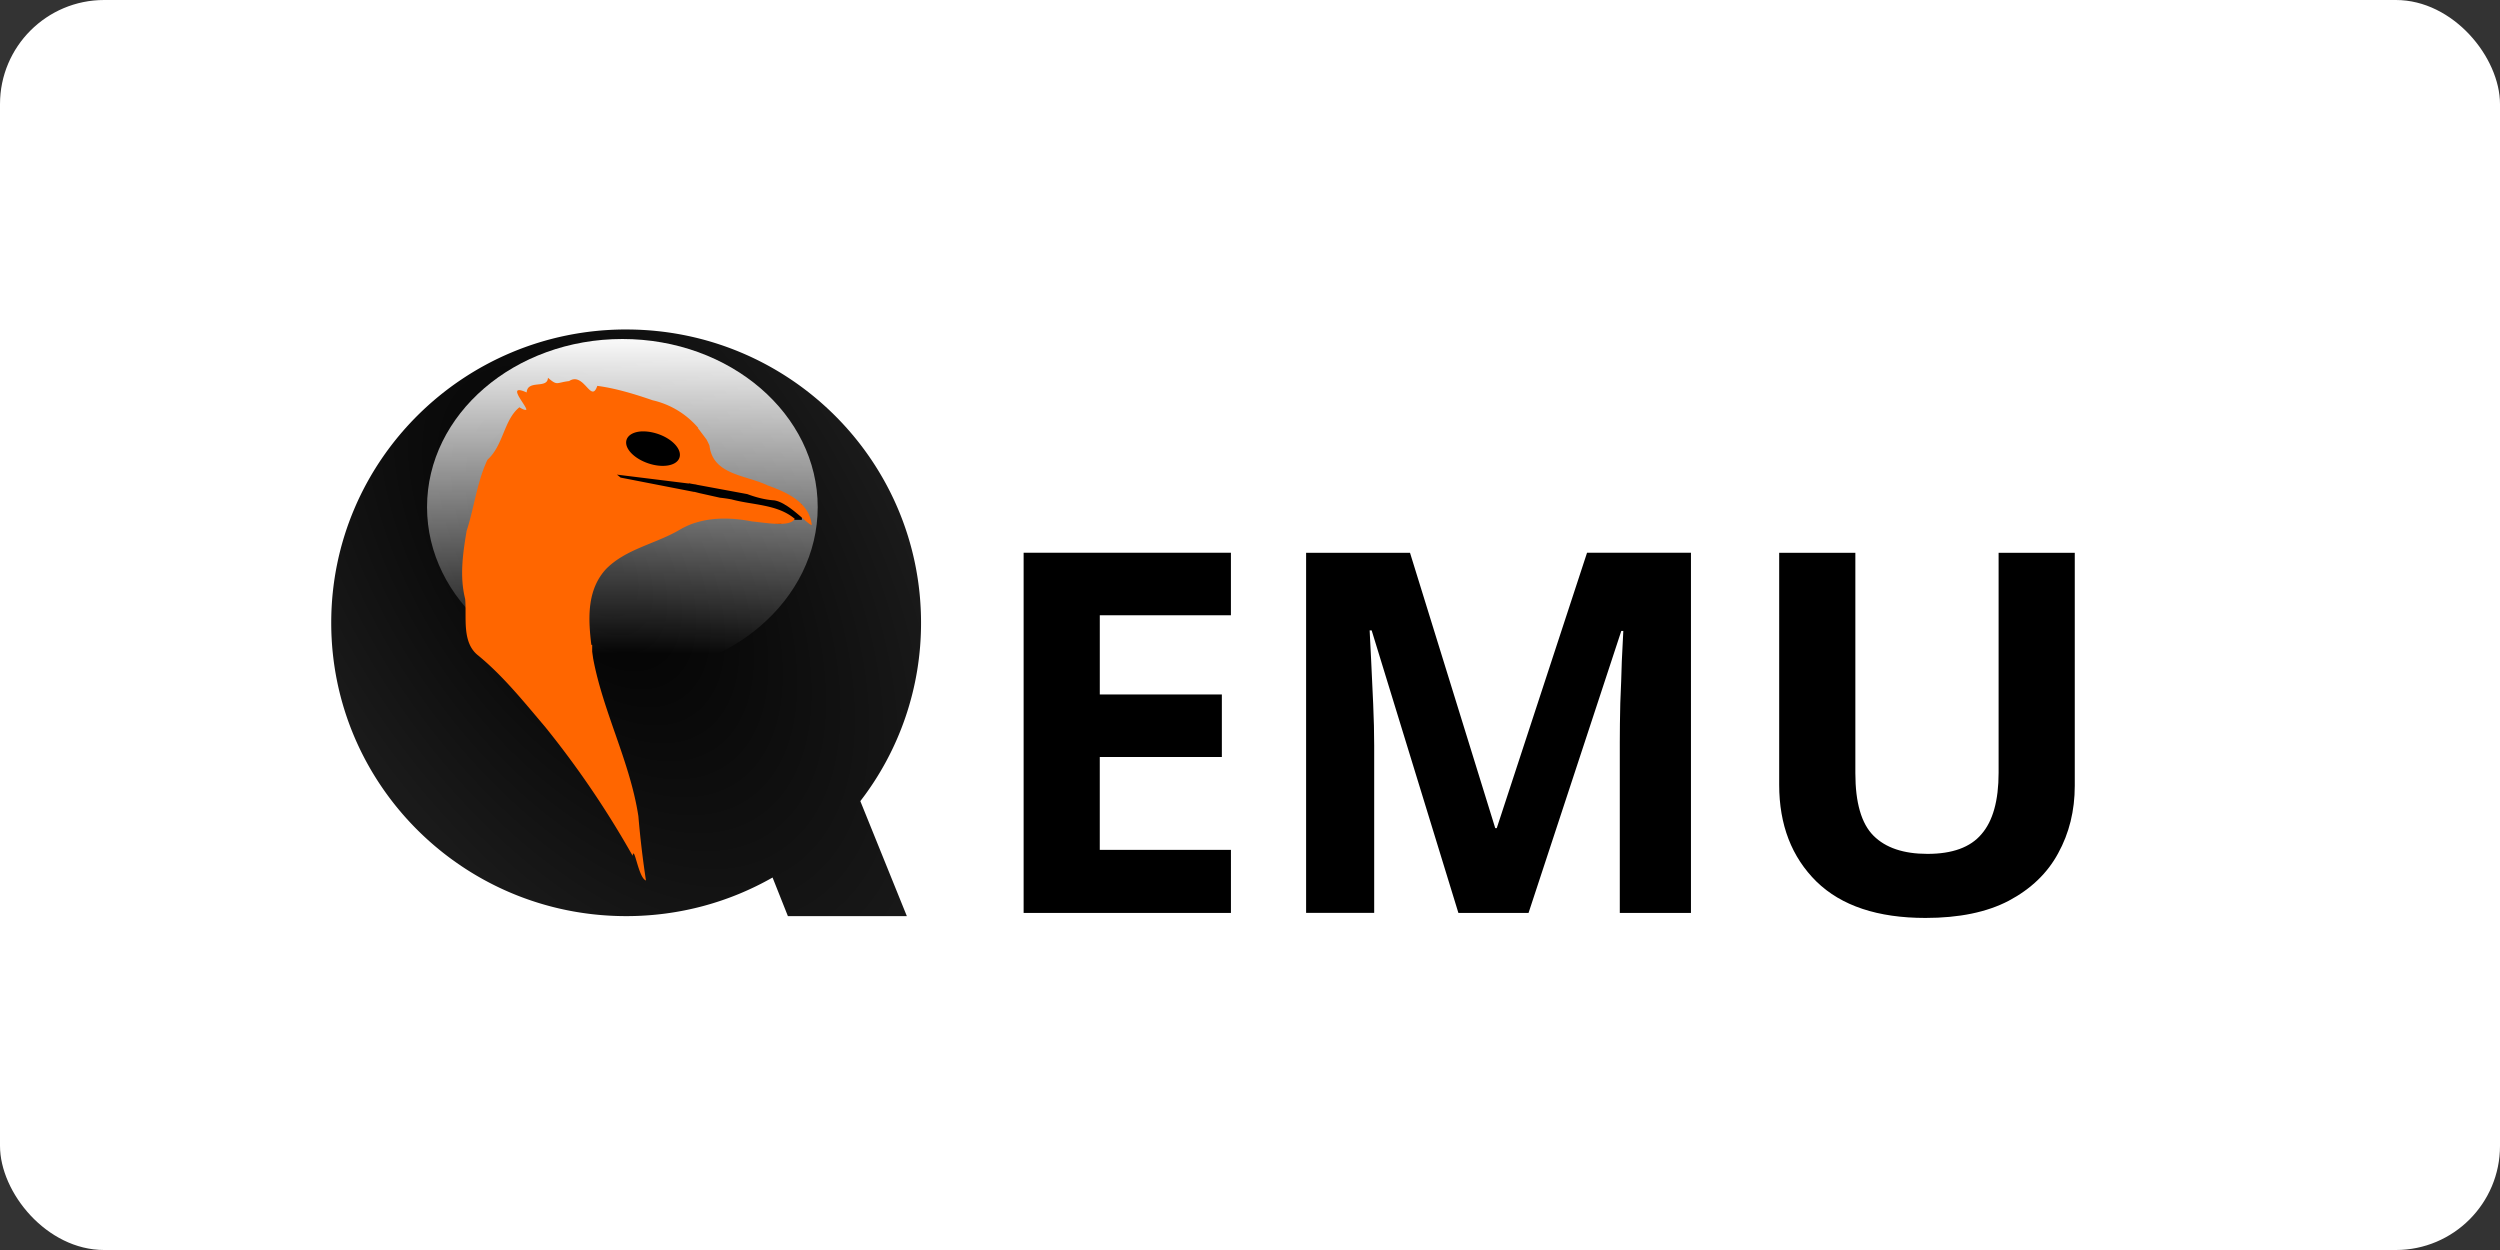 <?xml version="1.0" ?>
<svg xmlns="http://www.w3.org/2000/svg" width="120" height="60">
  <rect width="100%" height="100%" fill="#333333" stroke="none"/>
  <rect width="120" height="60" rx="5" fill="white"/>
  <defs>
    <radialGradient id="a" cx="116.52" cy="98.282" r="55.859" fx="116.52" fy="98.282" gradientTransform="matrix(.247 .382 -.212 .137 20.284 -31.356)" gradientUnits="userSpaceOnUse">
      <stop offset="0"/>
      <stop offset="1" stop-opacity=".897"/>
    </radialGradient>
    <linearGradient id="b" x1="142.819" x2="142.819" y1="831.523" y2="878.907" gradientTransform="matrix(.265 0 0 .327 -7.916 -256.017)" gradientUnits="userSpaceOnUse">
      <stop offset="0" stop-color="#fff"/>
      <stop offset="1" stop-color="#fff" stop-opacity="0"/>
    </linearGradient>
  </defs>
  <path fill="url(#a)" d="M30.059 15.814c-7.818 0-14.16 6.303-14.16 14.08s6.342 14.08 14.16 14.08c2.558 0 4.953-.673 7.024-1.853l.736 1.853h5.71l-2.233-5.52a13.97 13.97 0 0 0 2.914-8.56c0-7.777-6.334-14.079-14.151-14.079z" style="fill:url(#a);stroke-width:.253"/>
  <ellipse cx="29.874" cy="24.34" fill="url(#b)" rx="9.376" ry="8.068" style="fill:url(#b);stroke-width:.295"/>
  <circle cx="31.355" cy="21.625" r="1.664" style="stroke-width:.253"/>
  <path d="m28.319 22.42 9.441 1.361-.264 1.369-9.442-1.362z" style="stroke-width:.253"/>
  <path d="M36.827 24.217h1.664v.735h-1.664z" style="stroke-width:.253"/>
  <path fill="#f60" d="M26.301 18.133c-.014.554-.98.072-1.021.705-1.07-.477.084.727-.024.839h-.007l-.08-.008a1.2 1.2 0 0 1-.237-.119c-.748.596-.766 1.833-1.536 2.519-.506 1.09-.629 2.276-.998 3.413-.182 1.09-.342 2.179-.07 3.27.08.888-.176 2.094.633 2.717 1.198.984 2.193 2.229 3.199 3.413a45 45 0 0 1 4.205 6.193c.082-.537.279 1.08.641 1.188a47 47 0 0 1-.364-3.088c-.4-2.608-1.686-4.98-2.17-7.563l-.047-.332v-.325h-.04c-.158-1.278-.215-2.652.713-3.65.948-.956 2.358-1.197 3.5-1.861.254-.15.52-.272.792-.357h.008c.79-.244 1.634-.236 2.455-.102l.04.007.23.04c.6.053 1.81.288 2.026-.127-.829-.706-2.023-.657-3.033-.934-.16-.03-.358-.061-.554-.08l-.99-.221-.246-.063v.007l-3.54-.69a2 2 0 0 0-.174-.142l3.453.428v-.015q.181.041.364.063v.007l2.44.452c.42.157.869.274 1.29.3.695.102 1.577 1.138 1.806 1.189-.112-1.092-1.202-1.58-2.107-1.901-1.056-.514-2.636-.495-2.803-1.916-.045-.1-.089-.198-.142-.293l-.412-.547.016-.007a4.07 4.07 0 0 0-2.194-1.33c-.833-.288-1.77-.575-2.653-.69-.299.882-.634-.698-1.354-.23-.633.075-.544.242-1.014-.158zm4.538 2.574c.228-.006.49.036.752.126.7.242 1.156.752 1.021 1.14-.134.39-.812.504-1.512.262-.7-.243-1.156-.744-1.022-1.133.084-.243.38-.386.76-.396z" style="stroke-width:.253"/>
  <path d="M59.085 43.82h-9.951V26.532h9.95v3.002H52.79v3.8h5.859v3.003h-5.86v4.455h6.296zm10.918 0L65.84 30.26h-.097l.073 1.453q.048.968.097 2.082.048 1.09.048 1.985v8.038h-3.268V26.533h4.987l4.092 13.219h.072l4.334-13.22h4.988V43.82H77.75v-8.183q0-.823.024-1.888.048-1.066.073-2.01l.072-1.453h-.097L73.37 43.82zm29.586-6.102q0 1.792-.8 3.244-.774 1.429-2.372 2.276-1.574.823-3.995.823-3.437 0-5.229-1.743-1.792-1.767-1.792-4.648V26.533h3.656v10.58q0 2.13.872 3.002.871.871 2.59.871 1.792 0 2.59-.944.824-.944.824-2.953V26.533h3.656z" aria-label="EMU" style="font-weight:700;font-size:24.21px;letter-spacing:0;word-spacing:0;stroke-width:.253"/>
</svg>
